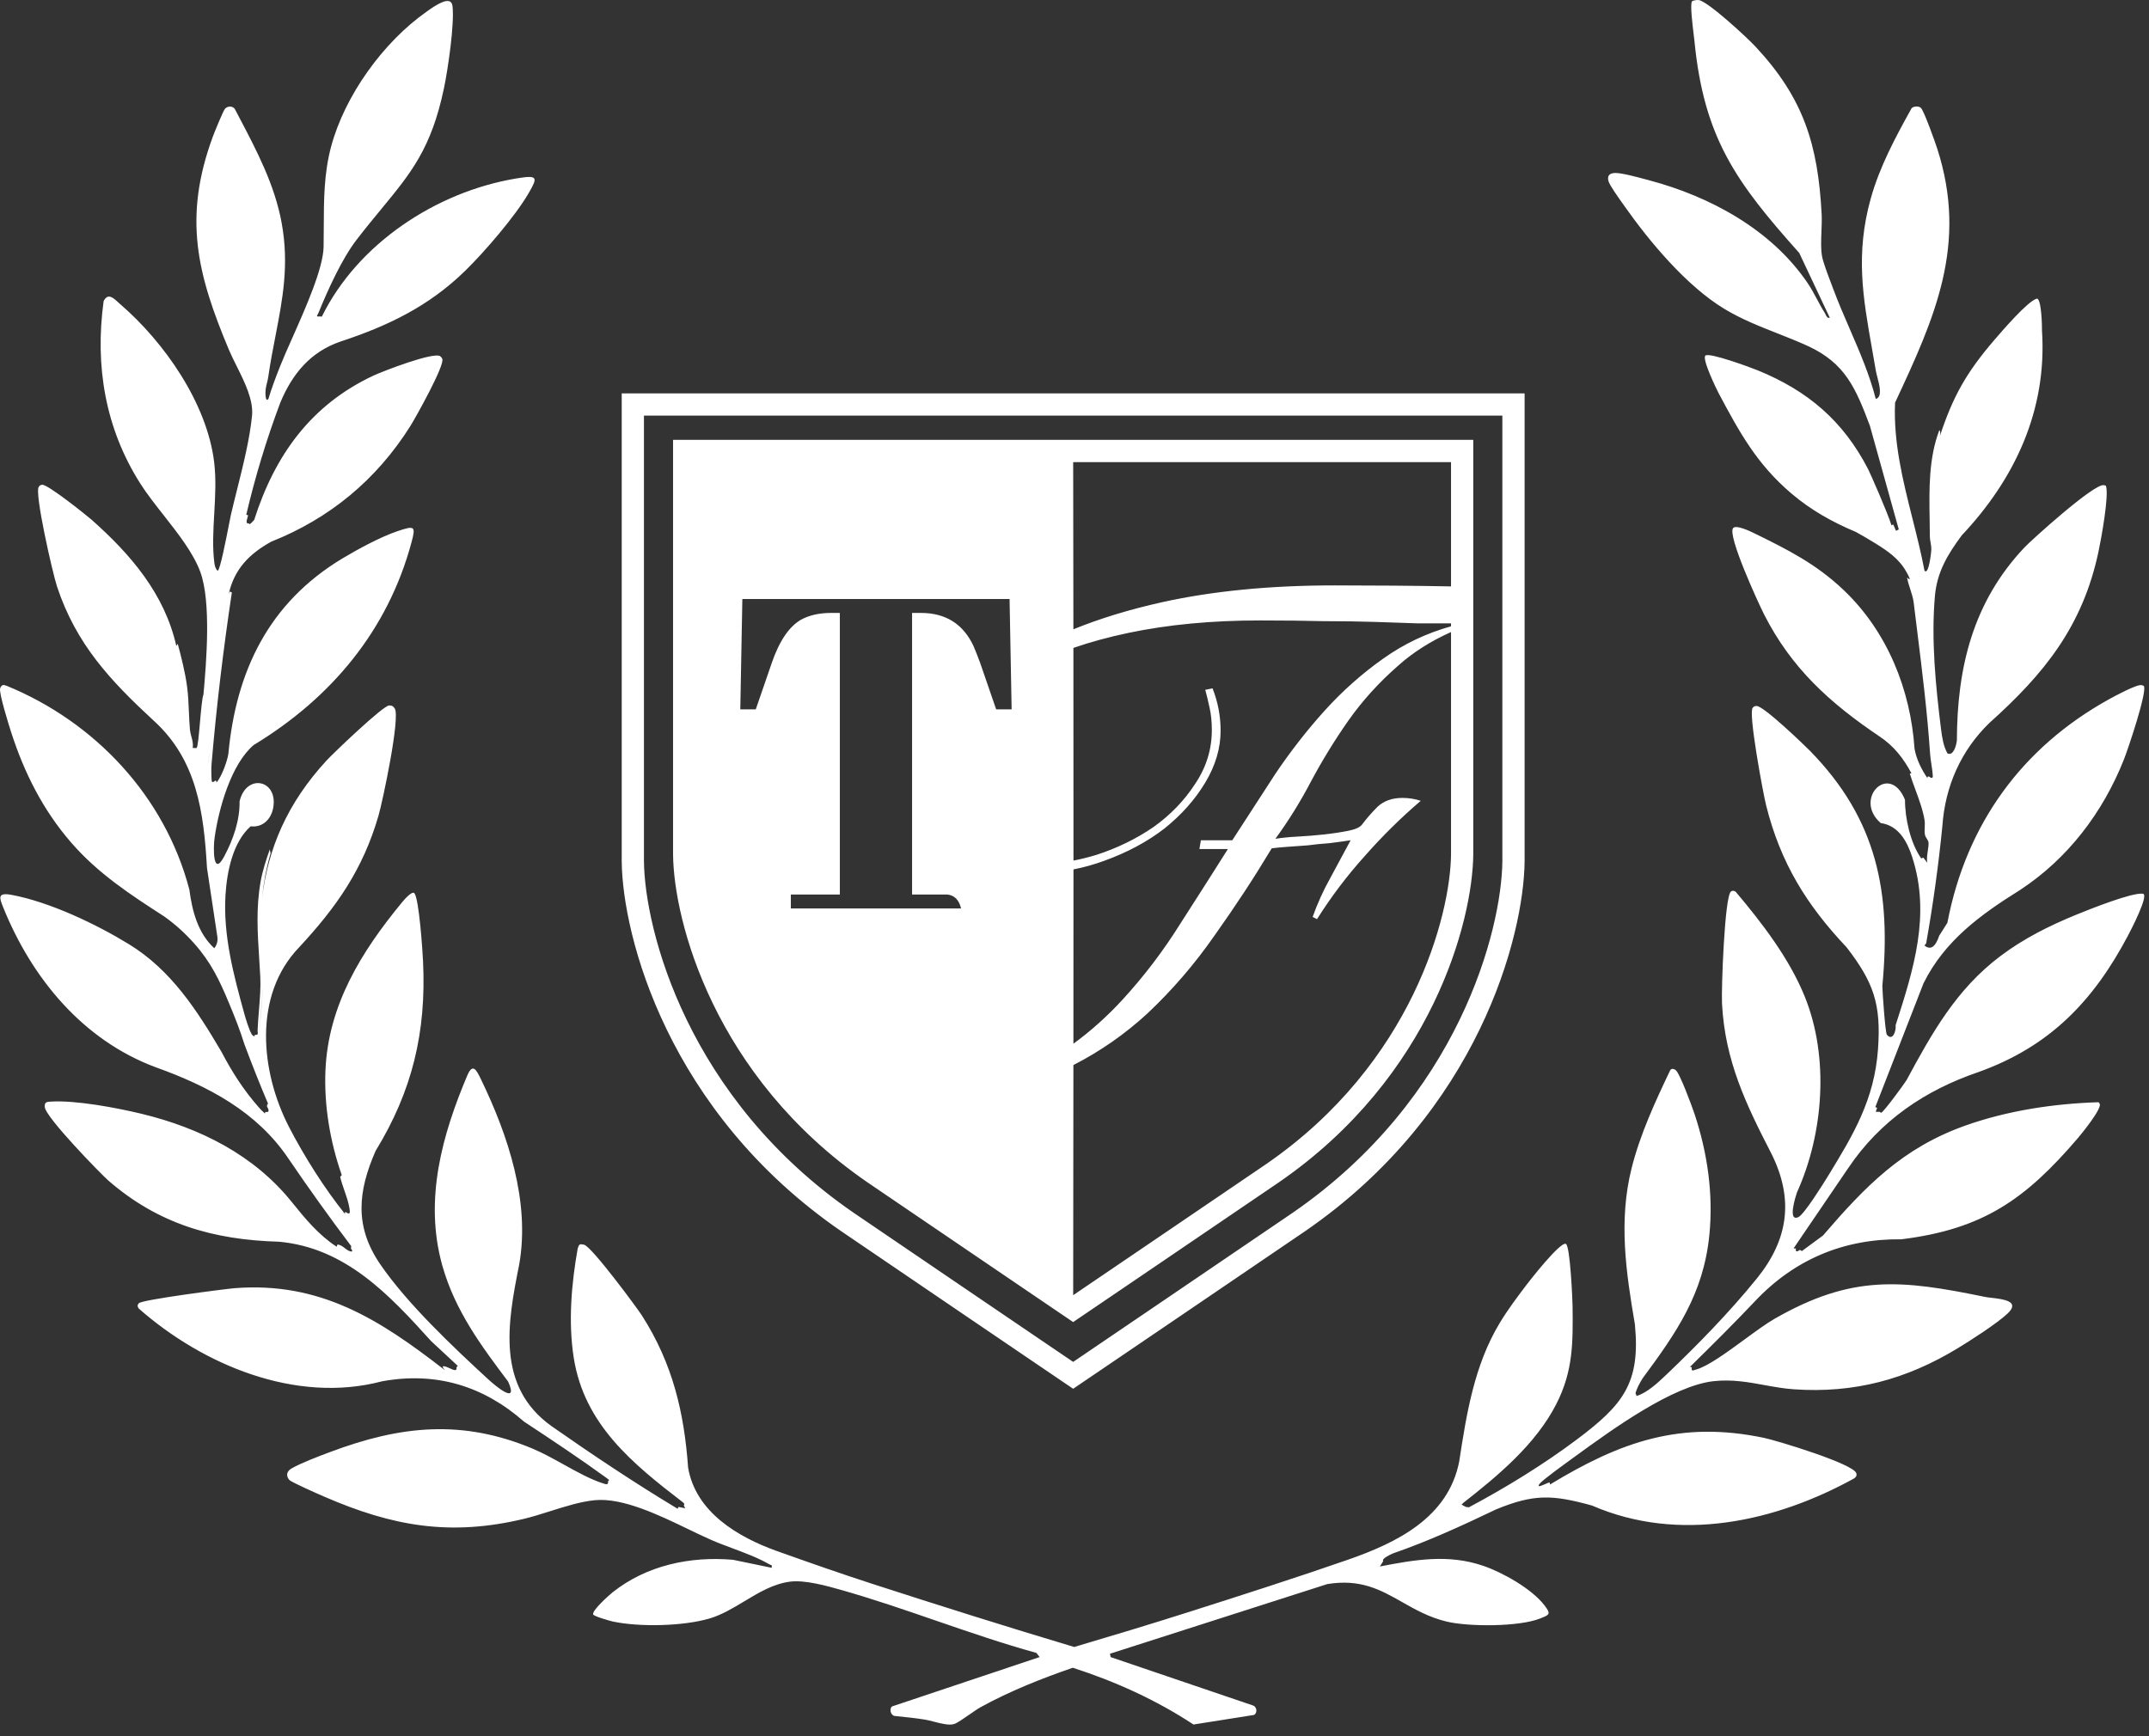 <svg width="172" height="139" viewBox="0 0 172 139" fill="none" xmlns="http://www.w3.org/2000/svg">
<rect x="0" y="0" width="172" height="139" fill="#333333" stroke="none"/>
<path fill-rule="evenodd" clip-rule="evenodd" d="M151.54 42.007L151.539 42.005L151.554 42.01L151.545 42.008L151.54 42.007ZM151.397 42.074C151.416 42.024 151.459 41.994 151.54 42.007C151.578 42.083 151.608 42.158 151.639 42.233C151.674 42.321 151.709 42.408 151.756 42.495L151.973 42.385L149.661 34.085C148.533 31.098 147.701 29.077 144.682 27.693C143.878 27.325 143.065 27.005 142.254 26.685C140.814 26.118 139.38 25.553 138.011 24.726C135.002 22.909 132.024 19.354 130.008 16.484C129.97 16.43 129.921 16.362 129.865 16.282L129.865 16.282L129.865 16.282C129.503 15.774 128.829 14.825 128.739 14.502C128.613 14.056 128.832 13.853 129.284 13.848C129.799 13.843 130.995 14.164 131.708 14.356C131.802 14.382 131.889 14.405 131.964 14.425C136.893 15.728 141.808 18.401 144.701 22.696C144.966 23.089 145.191 23.51 145.414 23.93C145.615 24.306 145.815 24.682 146.044 25.038C146.073 25.081 146.096 25.132 146.119 25.183C146.189 25.335 146.258 25.485 146.452 25.438L144.006 20.249C138.951 14.591 136.38 11.043 135.62 3.294C135.61 3.192 135.589 3.023 135.564 2.815L135.564 2.815V2.815V2.815V2.815C135.457 1.937 135.265 0.361 135.42 0.114C135.472 0.032 135.847 -0.018 135.975 0.006C136.75 0.151 139.832 3.01 140.497 3.723C144.348 7.849 145.507 11.559 145.8 17.156C145.822 17.573 145.803 18.042 145.784 18.517C145.756 19.21 145.728 19.915 145.826 20.487C145.908 20.972 146.283 21.958 146.547 22.653C146.607 22.811 146.661 22.954 146.705 23.073C147.109 24.163 147.573 25.235 148.038 26.308L148.038 26.309C148.836 28.151 149.635 29.995 150.131 31.938C150.679 31.788 150.43 30.846 150.253 30.173C150.205 29.991 150.163 29.829 150.142 29.707C150.041 29.103 149.937 28.515 149.835 27.94C149.106 23.821 148.49 20.334 149.731 15.889C150.443 13.333 151.721 10.961 153.003 8.657C153.183 8.49 153.601 8.473 153.759 8.657C154.028 8.971 154.877 11.362 155.055 11.91C157.515 19.556 154.871 25.401 151.676 32.233C151.533 35.413 152.304 38.476 153.073 41.534L153.074 41.535L153.074 41.535L153.074 41.535C153.422 42.918 153.769 44.299 154.032 45.69C154.377 46.075 154.576 44.165 154.578 44.015C154.582 43.798 154.548 43.601 154.515 43.413C154.487 43.25 154.46 43.093 154.459 42.935C154.458 42.484 154.45 42.03 154.443 41.575C154.403 39.156 154.363 36.687 155.221 34.429C155.361 34.594 155.247 34.96 155.243 34.974L155.243 34.973C156.296 31.741 157.396 29.809 159.614 27.225L159.618 27.22C160.26 26.474 162.26 24.147 162.997 23.913C163.4 23.786 163.443 26.181 163.435 26.461C163.855 32.835 161.266 38.345 157.01 42.863C155.88 44.39 155.033 45.787 154.864 47.726C154.559 51.224 154.923 54.912 155.358 58.393C155.444 59.08 155.555 59.747 155.869 60.314C156.317 60.529 156.564 59.777 156.623 59.277C156.642 53.461 157.892 48.181 162.072 43.784C162.57 43.26 167.611 38.683 168.388 38.839C168.473 38.856 168.542 38.871 168.555 38.904C168.817 39.653 168.167 43.184 167.953 44.184C166.686 50.132 163.632 53.927 159.22 57.88C156.932 60.102 155.681 62.969 155.462 66.13C155.148 69.298 154.715 72.43 154.164 75.523L154.028 75.69C154.511 76.086 154.905 75.824 155.211 74.904L155.863 73.875C157.372 65.969 161.838 59.837 168.791 55.984C169.213 55.75 171.041 54.758 171.41 54.849L171.416 54.851C171.504 54.874 171.579 54.894 171.598 54.936C171.834 55.473 170.337 59.926 169.993 60.799C168.304 65.062 165.492 68.744 161.68 71.248C158.52 73.219 155.652 75.3 153.956 78.709C152.668 82.032 151.379 85.337 150.095 88.627L150.238 88.686L150.129 89.01H150.454C150.491 89.054 150.528 89.084 150.562 89.082C150.727 89.071 152.393 86.801 152.592 86.476C154.632 82.69 156.579 79.205 160.086 76.554C161.962 75.135 164.041 74.1 166.209 73.214C167.227 72.799 170.654 71.427 171.509 71.546C172.038 71.62 170.506 74.542 170.327 74.882C167.55 80.147 164.054 83.782 158.351 85.824C154.073 87.28 150.472 89.725 147.927 93.511L143.551 99.942L143.74 99.951C143.69 100.252 143.839 100.217 144.065 100.059L144.216 100.156L145.908 98.909C149.291 94.975 152.261 91.902 157.294 90.111C160.664 88.911 164.394 88.348 167.957 88.239C167.996 88.278 168.033 88.32 168.055 88.367C168.245 88.757 166.577 90.797 166.311 91.107C162.103 96.028 158.706 98.406 152.178 99.212C147.58 99.156 143.61 100.828 140.463 104.172C138.755 105.977 136.993 107.722 135.223 109.464C135.269 109.428 135.343 109.396 135.403 109.483C135.365 109.764 135.474 109.729 135.638 109.676L135.676 109.663C135.694 109.658 135.712 109.652 135.73 109.647C136.695 109.38 138.207 108.272 139.631 107.229C140.522 106.576 141.379 105.948 142.046 105.567C148.221 102.034 152.137 102.433 158.877 103.825C159.006 103.852 159.188 103.873 159.392 103.896C160.325 104.004 161.726 104.166 160.688 105.149C159.841 105.948 157.719 107.313 156.666 107.949C152.572 110.431 148.405 111.556 143.577 111.22C142.758 111.163 141.981 111.021 141.205 110.88C139.923 110.647 138.645 110.415 137.19 110.566C133.881 110.909 129 114.461 126.123 116.555L125.841 116.76L125.76 116.819C125.191 117.23 123.425 118.506 123.218 118.794C122.993 119.107 123.359 118.946 123.672 118.809C123.847 118.732 124.005 118.663 124.034 118.688L124.06 118.842C129.724 115.402 134.524 113.711 141.193 115.11C142.209 115.324 148.355 117.183 148.574 117.941C148.628 118.131 148.557 118.242 148.401 118.354C142.113 121.822 134.402 123.557 127.415 120.525C124.264 119.658 122.795 119.582 119.748 120.832C117.012 122.143 114.309 123.384 111.489 124.358C111.262 124.46 110.556 124.785 110.712 124.969L110.443 125.404C113.265 124.857 115.929 124.395 118.721 125.355C120.276 125.887 122.587 127.189 123.597 128.493C124.153 129.213 124.031 129.262 123.331 129.543L123.27 129.567C121.591 130.241 117.545 130.241 115.778 129.814C114.377 129.477 113.285 128.857 112.231 128.259C110.516 127.287 108.902 126.371 106.224 126.817L88.838 132.39L88.894 132.66L100.287 136.533C100.616 136.646 100.653 137.163 100.35 137.293L95.524 138.056C92.548 136.098 89.258 134.603 85.862 133.512C83.358 134.378 80.826 135.381 78.496 136.663C78.273 136.785 77.935 137.019 77.588 137.26C77.112 137.589 76.62 137.93 76.382 138.012C75.981 138.15 75.305 137.974 74.717 137.822L74.716 137.822L74.715 137.821C74.461 137.755 74.223 137.694 74.032 137.664C73.235 137.538 72.418 137.454 71.614 137.373C71.281 137.328 71.153 136.789 71.402 136.607L83.209 132.656L82.947 132.322C80.237 131.575 77.571 130.656 74.906 129.739C72.385 128.87 69.863 128.002 67.306 127.278C66.152 126.951 64.428 126.472 63.254 126.617C61.913 126.783 60.745 127.486 59.58 128.188C58.673 128.734 57.768 129.28 56.784 129.57C54.679 130.189 51.203 130.265 49.067 129.816C48.831 129.767 47.514 129.39 47.473 129.243C47.38 128.918 48.738 127.707 49.045 127.462C51.766 125.307 55.246 124.573 58.671 124.87L61.766 125.511C61.804 125.319 61.76 125.304 61.674 125.274C61.643 125.263 61.607 125.25 61.567 125.227C60.697 124.722 59.649 124.331 58.624 123.948L58.624 123.948C58.032 123.727 57.448 123.509 56.91 123.273C56.362 123.033 55.758 122.742 55.121 122.434C52.733 121.282 49.866 119.898 47.636 120.096C46.517 120.195 45.24 120.598 44.009 120.987C43.302 121.21 42.611 121.428 41.974 121.582C36.043 123.009 31.419 122.19 25.935 119.808C25.513 119.624 23.323 118.666 23.154 118.474C22.866 118.144 22.946 117.78 23.329 117.56C24.103 117.113 25.571 116.561 26.444 116.234C32.071 114.122 37.005 113.609 42.652 115.981C43.443 116.313 44.264 116.769 45.088 117.226L45.088 117.226L45.088 117.226L45.088 117.226L45.088 117.226C46.179 117.832 47.275 118.44 48.311 118.768C48.513 118.831 48.718 118.889 48.662 118.58C48.703 118.537 48.74 118.504 48.768 118.502C48.699 118.438 48.63 118.378 48.554 118.324C46.412 116.769 44.161 115.27 41.941 113.808C38.705 110.964 34.917 109.79 30.579 110.581C23.663 112.409 16.212 109.251 11.107 104.757C10.995 104.594 10.979 104.482 11.111 104.332C11.367 104.04 18.153 103.173 18.794 103.124C25.634 102.595 30.375 105.634 35.504 109.611C35.558 109.641 35.617 109.674 35.68 109.707C35.513 109.602 35.408 109.48 35.454 109.374C35.602 109.358 35.813 109.454 36.009 109.543C36.31 109.681 36.578 109.803 36.537 109.483C36.569 109.398 36.61 109.361 36.651 109.357L34.497 107.354C31.142 103.633 27.631 99.883 22.318 99.405C17.074 99.257 12.664 97.986 8.655 94.495C8.129 94.035 3.637 89.446 3.583 88.618C3.557 88.235 3.721 88.209 4.059 88.189C6.08 88.068 9.309 88.679 11.326 89.164C16.011 90.295 20.36 92.48 23.375 96.255C24.432 97.568 25.519 98.883 26.947 99.808L27.007 99.63C27.24 99.644 27.422 99.785 27.6 99.922L27.6 99.922C27.715 100.01 27.828 100.097 27.951 100.148C28.214 100.254 28.257 100.163 28.09 99.955L28.11 99.758C26.403 97.503 24.729 95.166 23.085 92.749C20.548 88.98 16.643 86.938 12.465 85.441C6.611 83.262 2.541 78.293 0.258 72.645C-0.05 71.882 -0.227 71.423 0.929 71.64C3.968 72.205 7.689 73.975 10.323 75.59C13.7 77.661 15.766 80.875 17.728 84.206C18.567 85.818 19.524 87.299 20.7 88.633C20.852 88.807 21.005 88.969 21.179 89.121C21.189 89.129 21.198 89.138 21.208 89.146C21.194 89.109 21.205 89.066 21.265 89.015C21.597 89.082 21.51 88.826 21.374 88.582C21.356 88.488 21.38 88.413 21.456 88.361C20.791 86.79 20.159 85.198 19.558 83.587C19.218 82.489 18.788 81.404 18.337 80.323C17.564 78.467 16.89 77.037 15.517 75.499C14.804 74.7 14.007 73.979 13.132 73.359C10.431 71.616 7.865 69.944 5.718 67.477C3.42 64.837 1.934 61.837 0.899 58.638C0.743 58.159 -0.125 55.402 0.015 55.09C0.145 54.802 0.251 54.795 0.548 54.908C7.596 57.799 13.195 63.74 15.155 71.215C15.385 72.974 15.853 74.718 17.15 75.911C17.384 75.614 17.46 75.272 17.38 74.882L16.567 69.485C16.305 64.98 15.757 60.825 12.29 57.682C8.835 54.49 6.086 51.566 4.559 46.939C4.224 45.924 2.731 39.419 3.106 38.967C3.204 38.847 3.21 38.843 3.36 38.809C3.78 38.713 7.087 41.39 7.336 41.611C10.453 44.377 13.175 47.542 14.111 51.709L14.226 51.542C14.521 52.632 14.822 53.842 14.973 54.964C15.062 55.619 15.091 56.311 15.12 56.992C15.141 57.478 15.161 57.958 15.203 58.417C15.219 58.601 15.268 58.781 15.317 58.962C15.398 59.259 15.479 59.558 15.419 59.881C15.46 59.874 15.512 59.879 15.563 59.883C15.633 59.888 15.701 59.893 15.736 59.872C15.829 59.815 15.915 58.85 16.003 57.845C16.09 56.868 16.18 55.853 16.284 55.601C16.52 52.985 16.912 48.178 16.032 45.785C15.477 44.274 14.271 42.739 13.098 41.246C12.413 40.375 11.74 39.518 11.215 38.689C8.421 34.277 7.585 29.285 8.294 24.111C8.626 23.439 9.049 23.827 9.448 24.194C9.508 24.249 9.569 24.304 9.628 24.355C13.154 27.394 16.565 32.283 17.139 36.987C17.305 38.352 17.225 39.75 17.147 41.123C17.069 42.489 16.992 43.83 17.161 45.088C17.189 45.298 17.252 45.549 17.421 45.692C17.603 45.692 18.096 43.167 18.344 41.898L18.344 41.897L18.344 41.897L18.344 41.897C18.408 41.567 18.456 41.321 18.478 41.228C18.627 40.582 18.797 39.902 18.971 39.207L18.971 39.207L18.971 39.207L18.971 39.207C19.464 37.237 19.989 35.137 20.172 33.283C20.295 32.023 19.581 30.591 18.936 29.298C18.711 28.847 18.494 28.412 18.324 28.007C15.777 21.942 14.65 17.437 17.024 10.966C17.148 10.628 17.867 8.854 18.012 8.704C18.231 8.479 18.573 8.466 18.783 8.704C18.892 8.912 19.001 9.119 19.11 9.327L19.11 9.327C20.538 12.04 21.982 14.782 22.541 17.834C23.155 21.181 22.621 23.94 22.049 26.894L22.049 26.894C21.846 27.941 21.638 29.013 21.475 30.145C21.448 30.336 21.407 30.501 21.367 30.661C21.284 30.992 21.206 31.302 21.267 31.78C21.287 31.93 21.332 32.103 21.482 31.94C21.748 31.035 22.093 30.147 22.439 29.27C22.678 28.668 23.014 27.91 23.384 27.077L23.385 27.076L23.385 27.076L23.385 27.076L23.385 27.076C24.48 24.609 25.87 21.477 25.9 19.757C25.91 19.228 25.912 18.701 25.913 18.175V18.175V18.175V18.175V18.175C25.92 16.027 25.926 13.903 26.492 11.771C27.581 7.66 30.691 3.348 34.161 0.922C34.187 0.904 34.217 0.883 34.25 0.859L34.25 0.859C34.774 0.488 36.1 -0.453 36.215 0.474C36.39 1.901 35.851 5.551 35.534 7.06C34.528 11.871 32.901 13.845 30.532 16.717L30.532 16.717L30.532 16.717L30.532 16.718L30.532 16.718C29.913 17.468 29.245 18.279 28.523 19.218C27.36 20.73 26.217 23.255 25.485 25.059C25.465 25.107 25.44 25.149 25.419 25.186C25.351 25.301 25.318 25.357 25.597 25.334L25.76 25.345C28.614 19.532 34.88 15.365 41.302 14.29C43.057 13.996 43.057 14.171 42.329 15.432C41.255 17.297 38.773 20.175 37.237 21.674C34.293 24.548 31.018 26.101 27.23 27.351C24.843 28.174 23.399 29.926 22.433 32.235C21.332 35.168 20.425 38.159 19.71 41.208L19.857 41.252C19.845 41.311 19.826 41.378 19.806 41.445C19.73 41.701 19.652 41.968 19.966 41.901C19.853 42.159 20.334 41.644 20.347 41.613C21.997 36.448 24.882 32.419 29.881 30.073C30.646 29.716 34.768 28.122 35.244 28.527C35.329 28.598 35.35 28.629 35.398 28.728C35.63 29.207 33.262 33.437 32.857 34.085C30.148 38.404 26.372 41.514 21.718 43.359C19.944 44.34 18.738 45.567 18.296 47.598C18.319 47.511 18.349 47.428 18.393 47.37C18.404 47.355 18.473 47.383 18.558 47.425C17.878 51.928 17.319 56.608 16.936 61.126C16.903 61.512 16.91 62.036 16.936 62.426C16.952 62.691 17.064 62.612 17.183 62.529L17.183 62.529C17.209 62.511 17.235 62.493 17.261 62.478C17.323 62.525 17.337 62.59 17.32 62.655C17.765 62.154 18.201 60.874 18.276 60.359C18.896 53.719 21.51 48.254 27.406 44.706C28.625 43.974 30.475 42.969 31.831 42.517C33.187 42.064 33.291 42.103 32.933 43.426C31.047 50.435 26.541 55.863 20.306 59.643C18.491 61.176 17.494 64.772 17.172 67.093C17.066 67.852 17.031 70.275 17.943 68.564C18.666 67.206 19.199 65.686 19.175 64.15C19.719 61.867 22.296 62.424 21.861 64.698C21.692 65.586 21.02 66.266 20.063 66.151C18.647 67.401 18.166 69.751 18.049 71.629C17.845 74.876 18.705 78.083 19.561 81.178C19.669 81.573 19.942 82.463 20.148 82.801C20.202 82.89 20.285 82.945 20.378 82.97C20.368 82.94 20.373 82.896 20.401 82.838C20.652 82.884 20.64 82.762 20.625 82.608C20.62 82.561 20.616 82.512 20.618 82.463C20.638 81.958 20.681 81.429 20.724 80.897L20.724 80.897L20.724 80.897C20.799 79.984 20.874 79.062 20.834 78.235C20.809 77.708 20.775 77.191 20.742 76.678C20.612 74.642 20.486 72.688 20.86 70.57C21.01 69.727 21.304 68.802 21.595 68.001L21.657 68.313C21.309 69.51 21.092 70.718 20.969 71.929C21.452 67.923 22.987 64.291 26.152 60.866C26.682 60.292 30.674 56.472 31.144 56.476C31.378 56.476 31.447 56.517 31.586 56.703C32.069 57.355 30.629 64.143 30.291 65.309C29.043 69.61 26.925 72.625 23.942 75.837C20.25 79.669 20.841 85.787 23.132 90.221C24.335 92.549 25.98 95.164 27.633 97.208C27.589 97.124 27.582 97.051 27.661 97.026C27.999 97.263 28.034 97.137 27.977 96.764C27.906 96.295 27.738 95.809 27.571 95.327C27.44 94.95 27.311 94.575 27.228 94.211L27.354 94.074C26.424 91.417 25.928 88.517 26.048 85.69C26.269 80.462 28.93 76.177 32.166 72.251C32.325 72.06 32.987 71.269 33.174 71.518C33.542 72.008 33.817 76.065 33.86 76.97C34.129 82.653 32.989 87.351 30.061 92.138C28.645 95.374 28.352 98.179 30.438 101.22C32.593 104.365 36.279 107.85 39.104 110.444C39.721 111.012 41.525 112.502 40.672 110.607C38.543 107.774 36.414 104.93 35.4 101.309C33.916 96.011 35.413 90.787 37.425 86.039C37.846 85.11 38.127 85.642 38.484 86.381C40.668 90.89 42.442 96.208 41.556 101.231C40.624 105.881 39.689 110.99 44.146 114.172C47.43 116.47 50.782 118.707 54.235 120.785L54.302 120.637L54.844 120.746L54.735 120.529C54.796 120.414 54.761 120.347 54.668 120.276C50.637 117.18 46.771 114.049 45.924 108.716C45.467 105.835 45.738 102.755 46.238 99.948C46.355 99.572 46.405 99.576 46.747 99.647C47.343 99.773 50.977 104.69 51.383 105.322C53.841 109.171 54.757 113.067 55.075 117.495C55.684 121.051 59.048 123.05 62.195 124.174C64.71 125.071 67.274 125.972 69.843 126.804C75.203 128.539 80.588 130.237 85.977 131.85C89.002 130.954 92.043 130.037 95.052 129.08C99.336 127.716 103.709 126.316 107.889 124.863C111.814 123.496 115.905 121.491 116.789 117.012C117.38 113.148 118 109.294 120.021 105.933C120.673 104.848 121.418 103.86 122.185 102.849C122.431 102.524 124.855 99.413 125.321 99.576C125.682 99.701 125.86 104.213 125.864 104.553L125.864 104.555C125.897 107.454 125.923 109.75 124.556 112.415C122.91 115.628 119.893 118.144 117.121 120.31C117.065 120.36 117.019 120.413 116.977 120.47C117.017 120.462 117.064 120.477 117.116 120.531L117.333 120.639L117.56 120.67C120.495 119.108 123.53 117.25 126.237 115.216C129.891 112.47 131.32 110.726 130.85 106C130.138 101.841 129.536 97.726 130.588 93.524C131.268 90.806 132.49 88.166 133.694 85.647C133.863 85.515 133.956 85.567 134.108 85.662C134.428 85.861 135.431 88.592 135.628 89.184C136.659 92.287 137.138 95.599 136.813 98.863C136.341 103.591 134.173 106.689 131.465 110.349C131.22 110.758 130.995 111.148 130.886 111.596C130.9 111.557 130.932 111.519 130.98 111.757C131.816 111.514 132.704 110.687 133.361 110.059C135.878 107.657 138.396 105.084 140.614 102.348C143.159 99.205 143.58 95.976 141.78 92.359C139.746 88.41 138.061 84.925 137.825 80.336C137.764 79.136 138.03 71.8 138.535 71.378C138.663 71.272 138.814 71.3 138.936 71.408C141.019 73.881 143.194 76.699 144.437 79.755C146.423 84.633 145.958 90.754 143.818 95.474C143.718 95.772 143.045 97.88 143.956 97.425C144.411 97.198 145.934 94.763 146.283 94.191C148.334 90.841 150.019 88.057 150.311 83.986C150.571 80.373 149.95 78.625 147.792 75.831C144.606 72.461 142.514 69.095 141.359 64.488C141.108 63.487 139.926 57.111 140.274 56.675C140.376 56.547 140.415 56.53 140.58 56.517C141.136 56.474 144.548 59.781 144.894 60.136C150.255 65.634 151.368 71.462 150.658 78.926C150.664 79.437 150.892 82.688 151.022 82.84C151.477 83.368 151.771 82.569 151.721 82.069C153.162 77.603 154.546 73.232 153.045 68.605C152.631 67.327 151.947 66.093 150.526 65.889C148.299 63.951 151.225 60.983 152.471 64.026C152.462 65.495 152.906 67.49 153.755 68.698C153.781 68.735 153.863 68.701 153.937 68.651L154.262 69.084C154.191 68.818 154.247 68.439 154.299 68.093C154.337 67.833 154.373 67.591 154.351 67.429C154.338 67.335 154.278 67.24 154.216 67.141C154.155 67.044 154.093 66.944 154.071 66.84C154.03 66.639 154.039 66.431 154.049 66.223C154.057 66.04 154.065 65.858 154.039 65.681C153.917 64.88 153.6 64.02 153.294 63.189C153.136 62.759 152.98 62.338 152.856 61.936C152.932 61.923 152.988 61.91 152.986 61.906C152.354 60.713 151.57 59.71 150.435 58.958C146.449 56.272 143.376 53.493 141.188 49.177C140.744 48.297 138.21 42.809 138.721 42.267C138.97 42.003 140.043 42.514 140.359 42.668C143.06 43.987 145.36 45.142 147.571 47.247C151.058 50.567 152.913 55.209 153.233 59.926C153.382 60.799 153.792 61.595 154.28 62.32C154.247 62.239 154.253 62.166 154.37 62.153L154.379 62.159C154.504 62.247 154.714 62.395 154.697 62.099C154.682 61.823 154.634 61.514 154.587 61.206L154.587 61.206L154.587 61.205C154.543 60.915 154.498 60.625 154.481 60.364C154.255 57.027 153.855 53.797 153.448 50.525C153.355 49.769 153.26 49.01 153.168 48.248C153.124 47.884 153.009 47.531 152.894 47.178C152.792 46.866 152.689 46.553 152.637 46.233C153.034 46.612 152.783 46.14 152.583 45.785C151.977 44.702 151.078 44.106 150.049 43.468C149.57 43.171 149.012 42.846 148.54 42.586C146.666 41.797 144.953 40.849 143.378 39.506C140.614 37.154 139.217 34.605 137.554 31.475C137.404 31.193 136.196 28.718 136.497 28.466C136.82 28.198 140.116 29.415 140.69 29.651C144.688 31.282 147.53 33.695 149.527 37.574C149.686 37.883 151.044 40.959 151.397 42.074ZM36.8 109.721C36.826 109.656 36.834 109.587 36.804 109.518C36.821 109.58 36.823 109.653 36.8 109.721ZM18.201 48.166C18.01 49.378 17.838 50.593 17.68 51.81C17.843 50.593 18.018 49.378 18.201 48.166ZM16.752 60.232L16.723 60.529C16.696 60.814 16.677 61.128 16.677 61.445C16.68 61.196 16.694 60.95 16.712 60.721C16.726 60.558 16.739 60.395 16.752 60.232ZM21.049 79.059C20.944 80.375 20.838 81.671 20.728 82.946C20.843 81.679 20.949 80.388 21.051 79.075L21.049 79.059ZM122.025 31.491H49.761V68.952L49.761 68.956C49.82 74.918 53.439 89.002 67.318 98.558C67.94 98.986 72.462 102.058 76.822 105.02C79.003 106.501 81.146 107.956 82.743 109.041L85.39 110.837L85.392 110.839L85.393 110.839L85.893 111.179L86.393 110.839L86.393 110.839L86.396 110.837L89.042 109.041C90.639 107.956 92.782 106.501 94.963 105.02C99.324 102.058 103.845 98.986 104.467 98.558C118.347 89.002 121.965 74.918 122.025 68.956L122.025 68.952V31.491ZM85.893 110.103L86.393 110.839C86.393 110.839 86.393 110.839 86.312 110.721L85.893 110.103ZM85.893 110.103L85.393 110.839C85.393 110.839 85.393 110.839 85.893 110.103ZM88.042 107.568L85.893 109.027L83.743 107.568C82.146 106.484 80.003 105.029 77.822 103.547C73.457 100.583 68.944 97.516 68.328 97.092C55.008 87.922 51.597 74.432 51.54 68.943V33.271H120.245V68.943C120.188 74.432 116.777 87.922 103.458 97.092C102.842 97.516 98.328 100.583 93.963 103.547C91.782 105.029 89.639 106.484 88.042 107.568ZM53.87 35.214H117.916V68.411L117.916 68.415C117.863 73.71 114.654 86.186 102.36 94.65C101.81 95.028 97.816 97.743 93.964 100.358C92.037 101.667 90.144 102.953 88.733 103.911L86.393 105.499L86.393 105.499L85.893 104.763L85.393 105.499L85.392 105.499L85.39 105.498L83.052 103.911C81.641 102.953 79.749 101.667 77.822 100.358C73.97 97.743 69.975 95.028 69.425 94.65C57.132 86.186 53.923 73.71 53.87 68.415L53.87 68.411V35.214ZM85.393 105.499C85.393 105.5 85.393 105.5 85.893 104.763C86.393 105.5 86.393 105.5 86.393 105.499L85.893 105.839L85.393 105.499ZM85.894 103.687L87.733 102.438C89.144 101.48 91.037 100.195 92.964 98.886C96.82 96.267 100.807 93.558 101.351 93.184C113.084 85.106 116.086 73.224 116.136 68.402V50.599C114.498 51.332 113.086 52.23 111.9 53.295C110.38 54.62 109.055 56.081 107.925 57.679C106.833 59.239 105.839 60.856 104.943 62.532C104.086 64.169 103.131 65.708 102.078 67.15C102.546 67.073 103.131 67.014 103.832 66.975C104.573 66.936 105.294 66.878 105.995 66.8C106.697 66.722 107.34 66.624 107.925 66.507C108.509 66.391 108.88 66.215 109.035 65.981C109.386 65.514 109.795 65.046 110.263 64.578C110.77 64.11 111.432 63.877 112.251 63.877C112.758 63.877 113.245 63.955 113.713 64.11C112.115 65.475 110.614 66.956 109.211 68.554C107.808 70.113 106.541 71.789 105.411 73.582L105.06 73.406C105.45 72.315 105.917 71.282 106.463 70.308L108.1 67.267C107.593 67.345 107.028 67.423 106.405 67.501C105.82 67.54 105.235 67.599 104.651 67.677C104.066 67.716 103.52 67.755 103.014 67.794C102.507 67.833 102.098 67.872 101.786 67.911C100.383 70.249 98.863 72.568 97.226 74.868C95.628 77.167 93.835 79.252 91.847 81.123C90.058 82.772 88.08 84.152 85.912 85.264C85.906 94.312 85.898 101.148 85.894 103.687ZM110.731 52.71C112.364 51.549 114.165 50.692 116.136 50.139V49.904H113.479C112.426 49.865 111.277 49.826 110.029 49.787C108.821 49.748 107.457 49.728 105.937 49.728C104.456 49.69 102.76 49.67 100.851 49.67C96.992 49.67 93.484 50.001 90.327 50.664C88.743 50.996 87.271 51.398 85.912 51.868C85.917 57.64 85.918 63.405 85.918 68.894C86.525 68.776 87.137 68.624 87.755 68.437C89.431 67.891 90.951 67.15 92.315 66.215C93.679 65.241 94.79 64.091 95.647 62.766C96.544 61.441 96.992 59.998 96.992 58.44C96.992 57.777 96.933 57.192 96.817 56.686C96.7 56.14 96.583 55.653 96.466 55.224L97.05 55.107C97.479 56.198 97.694 57.329 97.694 58.498C97.694 59.901 97.284 61.285 96.466 62.649C95.647 64.013 94.556 65.241 93.192 66.332C91.828 67.384 90.23 68.242 88.398 68.904C87.587 69.204 86.76 69.436 85.918 69.6C85.917 74.557 85.916 79.275 85.913 83.555C87.327 82.521 88.642 81.34 89.859 80.013C91.574 78.142 93.114 76.115 94.478 73.932C95.881 71.75 97.148 69.762 98.278 67.969H95.998L96.115 67.267H98.629C99.759 65.514 100.909 63.74 102.078 61.947C103.287 60.154 104.592 58.478 105.995 56.919C107.437 55.322 109.016 53.918 110.731 52.71ZM106.814 46.864C109.673 46.864 113.48 46.891 116.136 46.945V36.994H85.894C85.902 41.359 85.907 45.864 85.911 50.379C88.01 49.521 90.379 48.797 93.016 48.208C97.07 47.312 101.669 46.864 106.814 46.864ZM63.297 72.725H76.922C76.757 72.037 76.385 71.665 75.807 71.61H73V49.068H73.702C75.683 49.068 77.087 49.948 77.913 51.71C78.078 52.095 78.257 52.549 78.45 53.072L79.73 56.788H80.968L80.803 47.953H59.416L59.251 56.788H60.49L61.77 53.072C62.375 51.311 63.16 50.155 64.123 49.604C64.784 49.246 65.582 49.068 66.518 49.068H67.219V71.61H63.297V72.725Z" fill="white"/>
</svg>

